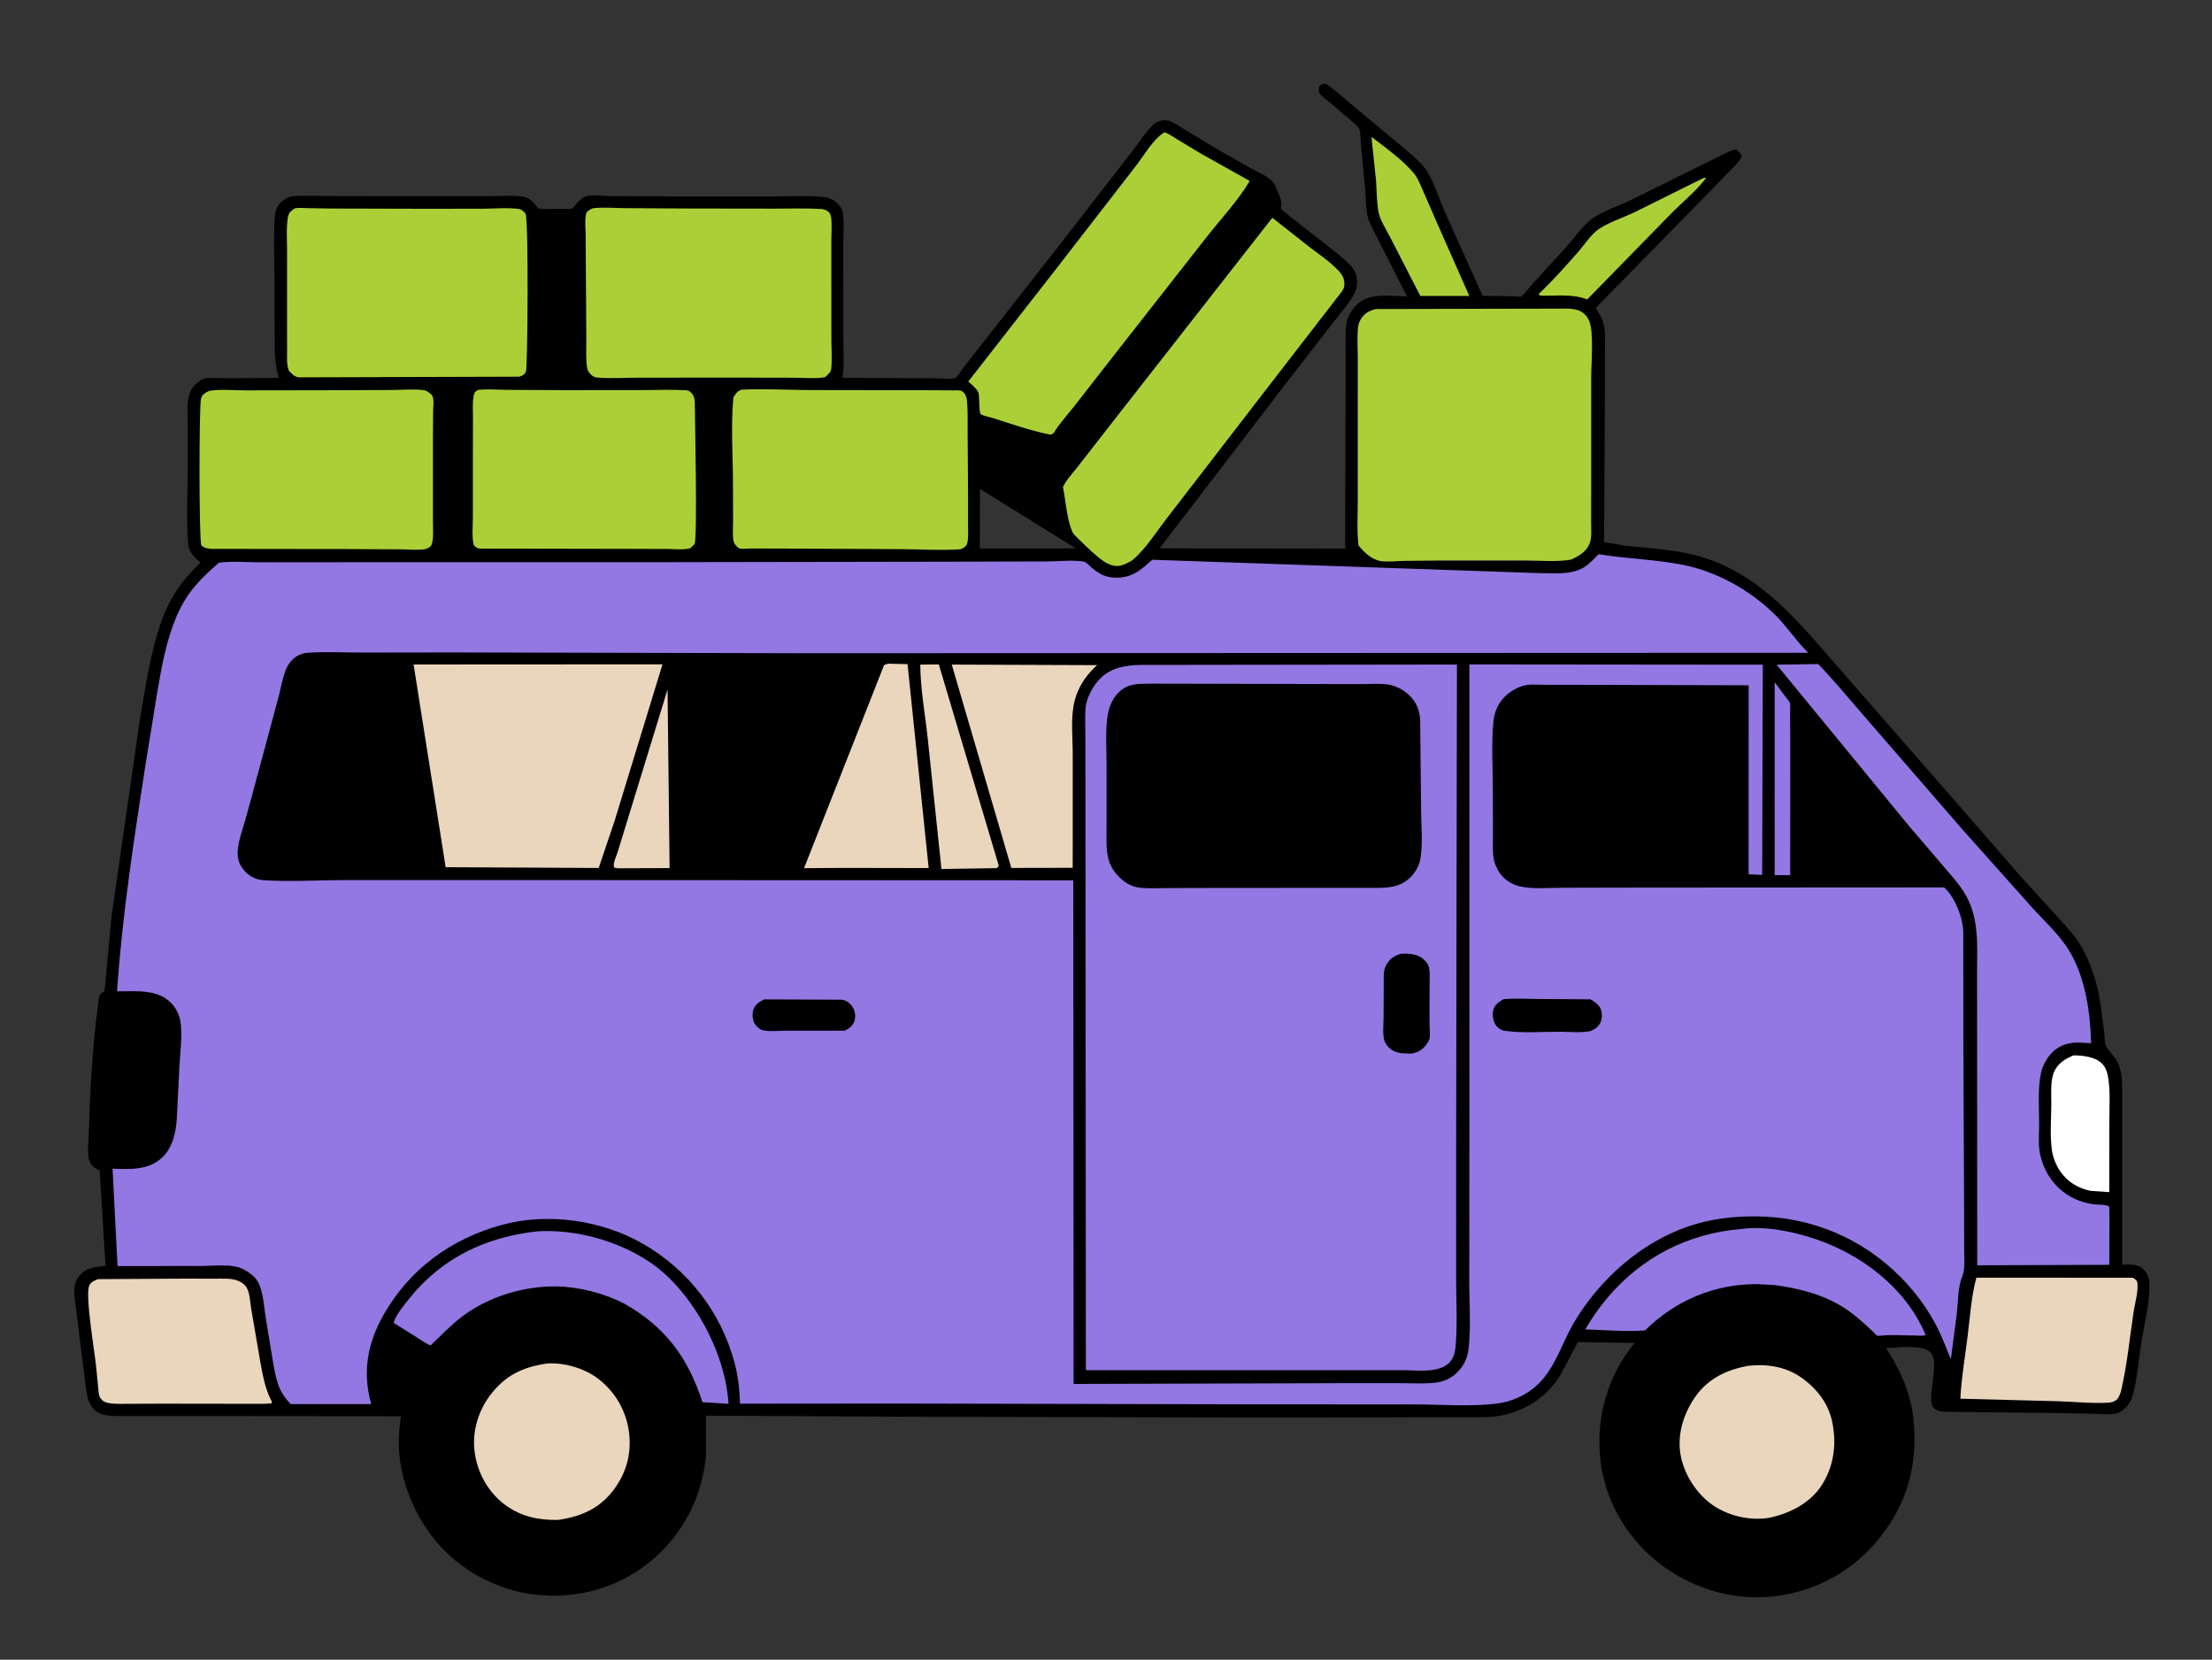<?xml version="1.0" encoding="UTF-8"?> <svg xmlns="http://www.w3.org/2000/svg" xmlns:xlink="http://www.w3.org/1999/xlink" id="Layer_1" data-name="Layer 1" viewBox="0 0 944.96 708.97"><rect x="0" y="0" width="944.96" height="708.97" fill="#333333" stroke="none"/> <defs> <style> .cls-1 { fill: url(#linear-gradient); } .cls-1, .cls-2, .cls-3, .cls-4, .cls-5, .cls-6, .cls-7 { stroke-width: 0px; } .cls-3 { fill: #abd037; } .cls-4 { fill: #9377e2; } .cls-5 { fill: #fff; } .cls-6 { fill: #ead5bd; } .cls-7 { fill: #e8d5bd; } </style> <linearGradient id="linear-gradient" x1="275.98" y1="-1301.95" x2="309.68" y2="-1317.7" gradientTransform="translate(0 -982.18) scale(1 -1)" gradientUnits="userSpaceOnUse"> <stop offset="0" stop-color="#584d4f"></stop> <stop offset="1" stop-color="#605e5a"></stop> </linearGradient> </defs> <path class="cls-1" d="M291.18,284.04c.72-.21,1.48-.22,2.23-.28,1.35,2.41.33,10.3.41,13.41l1.05,73.87c-.74.49-1.34.53-2.2.69l-.55-.69-.48-33.7-1.03-39.71c0-4.16-.59-9.63.58-13.59Z"></path> <path class="cls-7" d="M165.45,570.24l15.48,8.54-7.8,16.76-1.3,4.27h-7.71c-2.11-6.1-2.82-10.92-2.02-17.28.54-4.29,1.69-8.3,3.34-12.3Z"></path> <path class="cls-2" d="M915.41,541.93c-2.27-2.1-5.96-1.75-8.83-1.73l.03-53.86-.03-17.2c-.02-4.22.17-8.41-.88-12.54-1.12-4.37-3.49-5.87-5.82-9.28-.89-1.3-.79-4.76-.96-6.35l-1.67-12.52c-1.04-7.21-3.37-14.76-6.58-21.3-3-6.11-7.37-10.72-11.9-15.72l-14.95-16.39-28.67-32.92-60.79-69.6c-13.06-14.57-26.25-27.46-45.26-33.9-11.04-3.74-21.97-4.11-33.41-5.37-3.5-.39-6.95-1.16-10.44-1.69l.37-62.91v-17.86c0-3.45.26-7.13-.21-10.54-.39-2.82-1.21-4.55-2.68-6.97l-1.05-1.74,45.77-46.66,11-11.35c1.97-2.04,4.48-4.13,5.62-6.75-.67-1.51-1.04-1.98-2.42-2.9-2.06.21-4.06,1.4-5.91,2.28l-11.44,5.62-27.01,13.41c-5.6,2.75-13.11,5.02-17.96,8.89-3.67,2.93-6.7,7.46-9.84,11.02l-15.59,17.04c-.87.97-2.98,3.99-4.06,4.46-.62.27-2.77-.04-3.6-.05l-12.87-.18-16.16-35.94c-2.51-5.59-4.84-13.68-8.46-18.53-2.14-2.86-5.27-5.32-7.91-7.72l-22.22-18.49c-4.02-3.26-7.9-7.09-12.22-9.91-1.66.13-1.67.1-2.86,1.24-.14,1.33-.43,1.96.41,3.1,1.12,1.51,3.18,2.85,4.63,4.05l9.13,7.8c.75.7,2.59,2.16,2.96,3.13.59,1.58.52,4.81.71,6.59l1.83,19.23c.39,4.59.05,10.76,2.21,14.81l15.63,30.9c-7.18-.14-16.12-1.86-21.63,3.7-1.89,1.91-3.81,4.99-4.2,7.69-.62,4.28-.35,8.89-.36,13.21l-.04,23.35-.18,57.26.11,2.52-79.39-.11,54.54-71.17,18.92-24.41c3.04-3.94,6.57-7.9,9.14-12.14,1.53-2.53,2.05-4.69,1.68-7.64-.23-1.84-.91-3.3-2.04-4.76-3.61-4.66-29.88-23.62-30.38-25.1-.08-.23.05-.48.07-.73l.07-.9.06-.63c-.02-1.71-1.32-4.21-1.96-5.85-.74-1.91-1.66-3.38-3.31-4.65-2.36-1.81-5.36-3.04-7.97-4.46l-13.04-7.41-14.13-8.47c-2.26-1.37-4.66-3.16-7.1-4.15-1.61-.65-3.89-.46-5.46.26-3.32,1.54-7.93,8.99-10.26,11.94l-29.63,38.23-37.11,47.34-6.39,8.2c-.71.97-1.92,3.19-2.93,3.71-1.23.64-7.75.15-9.47.15l-38.78-.23.08-.46c.67-4.09.34-8.49.34-12.64l-.04-21.53-.03-22.04c.01-4.19.3-8.53-.02-12.7-.1-1.27-.54-2.69-1.29-3.74-1.94-2.71-4.36-3.87-7.59-4.17-6.69-.63-13.79-.19-20.52-.18h-38.66s-31.74-.14-31.74-.14c-2.6-.01-8.11-.74-10.33.16-.92.37-2.12,1.4-2.88,2.08-.68.61-2.3,2.89-2.96,3.16-.44.19-2.44.03-3.03.04l-8.04.07-3.12-.21c-2.25-2.68-3.56-4.78-7.27-5.17-4.64-.48-9.71-.12-14.39-.12h-27.01s-36.8-.01-36.8-.01c-6.34,0-12.85-.36-19.16.01-1.76.1-3.54,1.14-4.89,2.22-2.24,1.8-2.93,4.08-3.13,6.86-.65,8.86-.15,18.15-.14,27.06l.08,22.83c.06,6.34-.15,12.53,1.73,18.66l-22.37.18c-2.82,0-7.39-.55-9.95.33-1,.34-2.98,1.99-3.75,2.82-1.48,1.6-2.29,3.77-2.61,5.9-.48,3.15-.18,6.66-.19,9.84l.03,17.32c.03,11.33-.71,23.07.12,34.33.28,3.81,2.7,5.81,5.34,8.2-7.64,7.2-12.93,14.64-16.52,24.55-5,13.79-7.02,28.82-9.52,43.24l-12.01,83.49-2.82,30.45c-.26,2.31-.81,1.49-2.06,2.77-.56.57-.88,4.53-1.01,5.51-2.41,18.47-3.35,37.3-3.89,55.92-.1,3.52-1,8.98,1.63,11.7.87.91,1.99,1.5,3.1,2.08l2.51,40.66c-4.82.6-8.57.63-11.72,4.94-.79,1.08-1.11,2.08-1.35,3.37l-.12.6c-.44,2.68.12,5.71.44,8.38l1.74,13.83,2.06,16.44c.38,2.92.58,6.23,1.39,9.06.44,1.55,1.31,3.12,2.33,4.36,2.13,2.6,5.28,3,8.44,3.18l122.94.11c-.49,4.31-1.05,8.75-.86,13.09.61,14.19,6.25,28.25,15.06,39.31,10.63,13.34,26.86,22.06,43.77,23.87,17.39,1.86,34.71-2.95,48.33-13.99,13.95-11.3,22.3-27.34,24.02-45.17l.03-17.36,101.4.53,143.5.29,60.21-.13h20.6c5.02-.02,10.16.17,15.08-.97,10.53-2.43,18.42-7.99,24.26-17.09l7.42-14.08,24.25.39c-11.43,13.94-16.53,31.48-14.69,49.47,1.75,17.06,10.72,32.94,24,43.69,13.77,11.15,31.66,17.01,49.39,15.17,18.46-1.92,34.53-10.73,46.11-25.22,11.96-14.97,16.41-32.14,14.23-51.07-1.28-11.15-5.62-20.61-11.69-29.91,4.52-.06,15.61-1.56,18.88,1.77,2.32,2.37,1.68,5.33,1.56,8.45-.13,3.31-2.2,12.86-.36,15.02,1.8,2.12,3.95,1.95,6.52,2.05l42.96.46,18.97.36c3.01.05,6.51.47,9.44,0,1.59-.26,3.21-1.42,4.35-2.5,1.51-1.43,2.35-2.9,2.95-4.87,2.11-7.04,2.59-15.12,3.73-22.42,1.28-8.17,3.67-17.08,3.58-25.31-.03-2.77-.77-4.94-2.85-6.87ZM418.57,234.32l.08-25.46,40.93,25.4-41.01.05Z"></path> <path class="cls-4" d="M758.14,291.41l4.88,6.57c.44.6,1.42,1.62,1.62,2.24.3.95.06,3.13.08,4.18l.07,10.17-.02,59.28-6.63-.03v-82.41Z"></path> <path class="cls-6" d="M285.18,294.47l.87,76.35-22.14.08-1.54-.29c-.14-.69-.2-.75-.13-1.57.13-1.47,1.11-3.47,1.58-4.89l3.11-10.18,18.26-59.49Z"></path> <path class="cls-3" d="M727.71,76.04l1.22-.14c-4.17,5.6-10.6,10.8-15.52,15.84l-35.36,36.18c-5.66-2.31-12.5-1.6-18.51-1.59l-1.88-.12-.25-.67c5.97-5.75,11.53-11.92,16.98-18.16,2.35-2.68,4.67-6.3,7.35-8.55,4.1-3.44,11.39-5.7,16.34-8.08l29.63-14.71Z"></path> <path class="cls-3" d="M585.91,58.51c5.95,4.53,13.4,9.81,18.15,15.59,1.65,2.01,2.67,4.73,3.72,7.08l5.71,13.12,14.2,32.12h-20.92s-12.86-25-12.86-25c-1.59-3.14-4.29-7.29-4.97-10.69-.84-4.23-.77-9.05-1.08-13.35l-1.96-18.87Z"></path> <path class="cls-5" d="M885.76,450.83c3.75-.07,9.27.64,12.06,3.35,1.48,1.44,2.23,3.21,2.62,5.22,1.2,6.2.67,13.03.67,19.34l-.04,30.49-7.92-.54-1.53-.35c-5.5-1.47-9.79-4.74-12.56-9.7-1.19-2.15-2.1-4.65-2.46-7.08-.9-6.17-.35-13.18-.28-19.42.05-4.08-.47-9.73.91-13.59,1.47-4.12,4.75-6.11,8.53-7.72Z"></path> <path class="cls-6" d="M393.16,283.9l7.9-.09,25.61,85.97-.76,1.05-23.72.38-5.9-56.11c-1.1-10.24-3.11-20.91-3.14-31.19Z"></path> <path class="cls-6" d="M379.36,283.5l8.34.2,9.03,87.11-36.32-.07-16.93.11,34.22-86.81,1.66-.54Z"></path> <path class="cls-4" d="M743.91,524.98c11.43-1.65,26.34,1.95,36.86,6.25,17.96,7.35,34.29,20.86,41.86,39.03-1.11.53-3.48.22-4.79.22-4.78-.01-10.05-.46-14.78.12-1.47.18-1.51-.41-2.55-1.39-4-3.81-8.2-7.69-12.89-10.67-8.72-5.54-19.12-8.22-29.26-9.57l-7.45-.43c-18.36-.16-35.17,6.93-48.16,19.77-8.3.67-17.17-.2-25.52-.43,2.73-4.84,6.07-9.49,9.66-13.73,14.64-17.27,34.55-27.38,57.01-29.16Z"></path> <path class="cls-4" d="M229.53,525.99l.07-.02c16.53-.93,34.34,4.03,48.07,13.22,16.7,11.17,32.07,36.84,33.56,60.47l-11.15-.67c-6.14-19.08-15.84-32.22-33.51-42.19-8.36-4.3-19.26-7.14-28.65-7.28-14.25-.22-29.3,4.35-40.7,13.02-4.68,3.55-9.01,8.14-13.28,12.19-1.98-.72-3.85-2.17-5.63-3.3l-10.18-6.37c1.05-3.53,4.42-7.48,6.69-10.32,13.98-17.5,32.8-26.35,54.72-28.75Z"></path> <path class="cls-6" d="M746.96,583.41c8.21-.88,16.42.46,23.17,5.47,6.99,5.19,11.77,11.89,12.98,20.65l.13,1c1.14,8.38-.39,16.75-5.01,23.92-5.08,7.88-14.22,12.34-23.11,14.02-8.16,1.11-17.21-1.04-23.93-5.88-6.72-4.85-11.9-13.12-13.28-21.25-1.49-8.77,1.37-17.7,6.41-24.83,5.49-7.76,13.53-11.48,22.64-13.11Z"></path> <path class="cls-6" d="M406.58,283.89l62.11.24-1.2,1.11c-4,3.92-6.91,8.45-8.36,13.9-1.87,7.04-.85,16.07-.86,23.35v38.32l-.02,9.89-26.22.05-25.44-86.85Z"></path> <path class="cls-6" d="M233.7,582.44c7.03-.46,15.2,1.81,20.96,5.88,7.42,5.26,12.47,13.41,13.89,22.39,1.47,9.32-.64,17.96-6.27,25.54-6.03,8.13-14.07,11.63-23.86,13-8.29.17-15.79-1.38-22.6-6.39-7.14-5.25-11.72-13.42-12.99-22.14-1.26-8.65,1.2-17.48,6.37-24.46,6.43-8.67,13.97-12.27,24.5-13.83Z"></path> <path class="cls-6" d="M844.28,545.78l66.88.03c.69.52,1.62.89,1.83,1.78.76,3.28-.99,9.29-1.5,12.67-1.67,11.08-2.79,22.78-5.33,33.66-.33,1.41-.77,2.41-1.56,3.62l-.47.46c-1.03.81-2.17,1.1-3.46,1.18-6.83.41-14.28-.39-21.15-.61l-42.05-1.09c.42-8.75,1.97-17.75,3.06-26.45,1.04-8.24,1.59-17.23,3.76-25.24Z"></path> <path class="cls-6" d="M41.91,546.41l36.22-.22,14.13.02c2.88.01,6.06-.22,8.82.67,1.74.56,3.62,1.75,4.45,3.43,1.27,2.58,1.34,6.17,1.83,9l3.8,22.21c1.05,5.72,2.04,11.56,4.74,16.77l.26.49-.26.72-3.12.17-43.46-.06-14.13.05c-3,0-6.18.22-9.13-.39-1.49-.31-2.66-1.11-3.4-2.46-.62-1.13-.61-3.22-.74-4.48l-.95-9.4c-.6-5.84-4.59-29.35-2.88-33.64.68-1.71,2.22-2.28,3.81-2.88Z"></path> <path class="cls-3" d="M497.37,56.54c1.69.36,3.77,1.9,5.25,2.8l10.24,6.19,21.03,11.78c-5.05,8.47-12.5,16.41-18.61,24.18l-41.42,52.87-14.92,19.13c-2.86,3.66-6.1,7.17-8.58,11.1l-.28.46-1.17.64c-8.33-1.59-16.56-4.52-24.63-7.07-1.11-.35-4.66-1.09-5.31-1.69-.79-.71-.53-7.43-.9-8.9-.44-1.75-3.1-3.86-4.42-5.06l38-48.71,33.22-42.89c3.67-4.63,7.54-11.7,12.5-14.82Z"></path> <path class="cls-3" d="M204.2,166.54c4.12-.4,8.58-.03,12.72,0l24.27.12,33.68-.03c5.96,0,12.1-.3,18.04.07.84.05,1.34.18,2,.73,2.18,1.81,1.89,4.22,1.93,6.76.08,6.11,1.11,55.4-.1,58.1-.23.51-1.4,1.43-1.83,1.87-2.75.82-6.36.37-9.23.35l-17.67-.05-61.4-.11c-2.27-.06-2.62.19-4.2-1.48-.93-3.56-.39-8.34-.4-12.06v-24.1s.04-18.3.04-18.3c.02-2.89-.27-6.17.26-8.99.34-1.83.34-1.82,1.89-2.89Z"></path> <path class="cls-3" d="M89.16,167.04l.56-.12c4.66-.75,10.37-.15,15.13-.16l33.08-.05,29.22-.11c4.42-.02,9.41-.49,13.75.04,1.54.19,2.28,1.02,3.48,1.94.36.59.47.7.64,1.47.35,1.57.02,4.02.01,5.7l-.09,13.01v32.47c-.04,3.23.43,8.02-.43,11.06-.4,1.41-1.38,1.68-2.6,2.25-3.3.58-7.19.14-10.58.12l-22.73-.12-57.8-.07c-2.11-.1-2.99-.18-4.78-1.42-1.05-2.58-1-60.54-.11-62.95.6-1.63,1.76-2.31,3.25-3.05Z"></path> <path class="cls-3" d="M543.53,93.02l15.89,12.51c4.01,3.12,8.51,6.04,12.02,9.73,1.9,2,3.05,3.72,2.85,6.57-.08,1.12-.46,1.83-1.08,2.71l-32.22,41.7-41.79,54.21c-4.97,6.3-9.57,14.04-15.8,19.12-1.46.78-3.13,1.64-4.75,2.04-2.39.58-5.17-.48-7.12-1.83-3.6-2.49-7.02-5.88-10.15-8.94-1.1-1.07-2.83-2.51-3.42-3.95-2.24-5.49-2.71-13.03-3.87-18.88,1.4-2.99,4.19-5.9,6.22-8.52l15.28-19.62,67.94-86.85Z"></path> <path class="cls-3" d="M316.4,166.54l1.04-.12c9.6-.42,19.46.18,29.1.2l48.03.07,12.29.07c1,.03,2.89-.13,3.8.15.31.09,1.16.94,1.3,1.09.73.81,1.04,2.26,1.14,3.31.43,4.46.21,9.19.27,13.68l.18,26.7v13.05c0,2.27.24,5.13-.36,7.31-.39,1.42-1.38,1.83-2.57,2.5l-1.23.15c-8.1.45-16.54-.07-24.66-.12l-48.32-.24-16.05-.05c-1.07,0-3.63.31-4.46-.01-.32-.13-1.24-.9-1.5-1.21-.72-.87-1.02-1.58-1.16-2.69-.32-2.57-.05-5.54-.06-8.15l-.05-15.94c-.03-11.93-.96-24.62.17-36.46.92-1.59,1.43-2.43,3.1-3.26Z"></path> <path class="cls-3" d="M125.86,89.04c1.8-.44,4.07-.14,5.93-.11l10.37.15,39.73.1,24.76-.03c4.8-.04,10-.49,14.76.07,1.49.17,2.22,1.03,3.13,2.11,1.35,3.76.87,66,.14,67.46-.65,1.3-1.47,1.65-2.77,2.11l-94.25.29c-1.98-.27-3.12-1.55-4.35-3.02-.95-2.79-.65-5.82-.66-8.73l-.03-14.45.02-27.54c.01-4.67-.42-9.98.34-14.57.33-2,1.27-2.74,2.88-3.83Z"></path> <path class="cls-6" d="M176.67,283.84l106.35-.06-20.49,66.96-6.77,20.03-65.38-.33-13.7-86.61Z"></path> <path class="cls-3" d="M253.01,89.04l1.41-.2c4.23-.32,8.73.05,13,.08l26.81.15,36.54.05c6.67.01,13.49-.24,20.14.16,1.56.09,2.38.64,3.5,1.65.32.73.58,1.3.67,2.1.36,3,.07,6.43.07,9.47v18.16s.02,24.85.02,24.85c0,3.82.32,7.99-.04,11.78-.18,1.88-1.44,2.64-2.72,3.86-4.39.67-9.47.2-13.94.19l-28.56-.05-37.12.04c-5.69,0-11.72.41-17.38-.02-1.77-.14-2.74-.85-3.79-2.26-.55-.74-.78-1.6-.9-2.5-.49-3.81-.2-8-.24-11.85l-.16-23.48-.13-20.82c-.01-2.66-.44-6.3.15-8.85.34-1.48,1.46-1.85,2.65-2.5Z"></path> <path class="cls-4" d="M758.97,283.93l17.75-.27c6.39,6.52,12.29,13.82,18.31,20.69l43.21,49.85,29.39,32.95c5.65,6.27,12.76,12.61,16.94,20,6.44,11.38,8.41,25.56,8.74,38.45-2.91-.01-5.85-.56-8.73,0l-.67.14-.67.13c-3.71.8-6.84,3.42-8.83,6.58-1.12,1.78-2.07,3.85-2.51,5.92-1.45,6.81-.78,14.71-.78,21.67,0,4.33-.52,9.45.53,13.65,2.79,11.23,10.99,18.98,22.45,20.72,2.09.32,5.17-.08,6.92.96l.11,1.8-.03,23.13-56.44.2-.05-94.97-.03-30.01c0-5.74.28-11.67-.25-17.39-.47-5.15-1.61-10.21-4.06-14.82-2.47-4.66-5.98-8.5-9.37-12.49l-15.62-18.27-56.31-68.6Z"></path> <path class="cls-3" d="M587.9,132.01l61.6-.14,15.58-.03c2.9,0,6.16-.23,8.95.64,2.26.71,3.94,2.46,4.88,4.62,2.03,4.64.86,18.2.85,23.76v44.39s-.03,17.96-.03,17.96c-.01,2.66.37,6.33-.6,8.83-1.42,3.65-4.59,5.46-7.94,7.01-6.13,1.07-13.25.4-19.52.38h-35.21s-16.79.16-16.79.16c-3.04.07-6.54.5-9.55.12-4.08-.51-7.29-3.7-9.76-6.7-.75-6.1-.32-12.69-.33-18.85v-34.43s.01-26.74.01-26.74c0-4.38-.37-9.13.15-13.46.16-1.29.61-2.27,1.28-3.37,1.48-2.41,3.73-3.57,6.42-4.16Z"></path> <path class="cls-4" d="M487.28,284.03l135.13-.17-.13,72.67-.22,136.83v53.19c0,9.22.56,18.84-.18,28.03-.22,2.74-.74,5.48-2.76,7.52-4.59,4.61-13.99,3.2-19.94,3.19h-135.29s-.14-182.92-.14-182.92l-.06-65.94-.02-22.22c0-3.9-.26-8.03.09-11.9.38-4.19,3.24-9.51,6.21-12.46,4.76-4.73,10.92-5.71,17.33-5.82Z"></path> <path class="cls-2" d="M598.74,407.36c2.67-.01,5.38,0,7.81,1.3,1.67.9,3.44,2.66,3.89,4.54.55,2.3.26,5.22.27,7.62l-.03,16.48c-.01,1.83.4,5.06-.07,6.76-.03.11-.56,1.02-.68,1.21-1.71,2.78-3.52,4.06-6.67,4.77-2.52-.06-5.27.12-7.6-.97-1.89-.89-3.77-2.74-4.33-4.79-.75-2.74-.27-6.81-.27-9.67l.07-14.42c.03-2.81-.31-5.56,1.12-8.09,1.54-2.72,3.55-3.91,6.49-4.74Z"></path> <path class="cls-2" d="M491.02,292.03l71.51.16,19.45.03c3.51,0,7.48-.32,10.92.2,3.29.49,6.37,2.05,8.82,4.29,3.25,2.96,4.71,6.41,4.97,10.74l.41,38.87c.01,6.52.83,14.35-.35,20.72-.5,2.68-1.97,5.38-3.85,7.34-3.8,3.97-7.99,4.7-13.2,4.88l-70.5.04-20.6.05c-3.89,0-8.11.32-11.96-.2-3.11-.42-5.65-1.82-7.92-3.93-4.82-4.47-5.89-8.86-6.02-15.21l.02-33.55c.02-6.88-.64-14.7.57-21.46.59-3.32,2.09-6.72,4.5-9.12,4-3.98,7.92-3.73,13.21-3.85Z"></path> <path class="cls-4" d="M682.9,236.73c12.01,2,24.38,2.2,36.26,4.6,14.2,2.87,27.83,10.49,38.28,20.42,5.33,5.06,9.32,11.35,14.5,16.56l.55.55-432.87.18-146.08-.34-39.24.05c-7.47-.02-15.13-.41-22.58.06-2.4.15-4.64.99-6.43,2.63-1.47,1.35-2.57,2.99-3.27,4.85-1.37,3.64-2.04,7.68-3.04,11.45l-6.99,26.05-7.02,25.86c-1.25,4.5-3.38,9.97-3.45,14.64-.05,3.46,1.21,6.06,3.68,8.45,2.02,1.96,4.56,3.07,7.36,3.25,11.38.76,23.37-.04,34.8-.05h73.85s237.29.1,237.29.1l.14,215.13,111.73-.32h28.49c4.76-.02,10,.37,14.7-.27,3.49-.47,6.46-1.86,8.95-4.33,2.75-2.73,4.39-6.09,4.85-9.95,1.11-9.35.28-19.81.3-29.3l.05-60.84v-202.35s125.36.12,125.36.12l-.28,89.81-5.79-.25.03-80.76-68.34-.18-19.3-.03c-2.56,0-6.12-.33-8.54.37-4.72,1.36-9.05,4.67-11.19,9.15-.94,1.97-1.46,4-1.67,6.16-.95,9.67-.24,20.02-.24,29.76l.04,19.23c.02,3.75-.41,8.72,1.05,12.22l.29.64c.75,1.66,1.5,3.05,2.78,4.39,1.99,2.07,4.53,3.51,7.32,4.17,5.48,1.29,12.17.62,17.8.61l30.96-.07,132.54-.08c3.23,2.88,5.63,7.79,6.89,11.88l.25.84c.65,2.18.94,4.16,1.04,6.42l.05,49.97.3,67.8.03,18.6c0,3.27.49,7.39-.76,10.45-1.98,4.86-1.77,10.77-2.37,15.96l-2.55,19.59c-1.88-4.25-3.36-8.61-5.44-12.79-4.03-8.12-9.33-15.41-15.67-21.88-16.62-16.99-38.7-26.22-62.43-26.32-9.73-.04-19.14,1.09-28.4,4.21-20.61,6.95-38.6,23.11-49.42,41.76-4.99,8.61-7.62,18.59-14.97,25.7-5.02,4.85-11.56,7.66-18.46,8.41-11.28,1.24-23.58.25-34.97.25l-70.7-.04-149.73-.33-67.1.06c-.14-5.92-.81-11.85-2.35-17.58-5.8-21.58-19.85-39.69-39.23-50.8-17.49-10.03-40.51-13.33-60.04-8.02-21.71,5.91-39.66,18.92-50.79,38.7-6.79,12.07-8.91,24.41-5.13,37.87l-34.42.02c-1.81-1.98-3.6-4.24-4.67-6.72-1.6-3.72-2.31-8.22-3.02-12.18l-3.08-18.85c-.83-5.15-1.01-12.97-4.89-16.69-1.9-1.82-4.71-3.54-7.28-4.18-4.6-1.15-11.07-.37-15.85-.38l-35.16.02-2.12-41.59c7.33.21,15.1.74,20.96-4.55,4.65-4.2,6.08-10.77,6.49-16.78l1.13-22.84c.3-5.78,1.4-13.48.33-19.16-.47-2.5-1.91-5.34-3.63-7.19-5.97-6.4-15.39-5.21-23.35-5.24l.15-2.6c2.33-31.62,7.15-62.99,12-94.3l4.95-30.51c1.95-11.43,3.96-22.93,8.67-33.61,4.18-9.48,10.05-15.46,17.79-22.1,5.4-.72,11.57-.16,17.05-.16l36.24-.03h125.87s133.81-.22,133.81-.22l40.41-.11c4.9,0,11.15-.71,15.91.03,1.04.16,2.29,1.6,3.08,2.27,2.98,2.56,5.66,4.33,9.74,4.59,7.49.49,11.33-2.93,16.54-7.61l164.02,5.67c6.45,0,14.63,1.05,20.32-2.37,2.36-1.42,4.39-3.71,6.33-5.65Z"></path> <path class="cls-2" d="M326.47,426.9l33.03.13c2.15.25,3.61,1.48,4.79,3.25,1.02,1.53,1.34,4.06.74,5.82-.75,2.22-2.18,3.13-4.16,4.18h-24.86c-3.1-.02-7.34.52-10.29-.25-1.28-.34-2.67-1.62-3.34-2.74-.92-1.54-1.16-4.41-.51-6.09.9-2.33,2.46-3.21,4.6-4.3Z"></path> <path class="cls-2" d="M642.18,426.85c4.48-.48,9.22-.17,13.74-.14l23.5.17c1.78,1.02,3.47,2.13,4.38,4.06.67,1.42.65,3.95.09,5.42-.8,2.11-2.47,3.28-4.48,4.09-4.09.82-8.95.28-13.16.27-7.46-.01-15.76.67-23.09-.35-1.92-.27-3.24-1.07-4.33-2.74-1.01-1.56-1.33-4.08-.96-5.87.52-2.56,2.23-3.58,4.31-4.9Z"></path> </svg> 